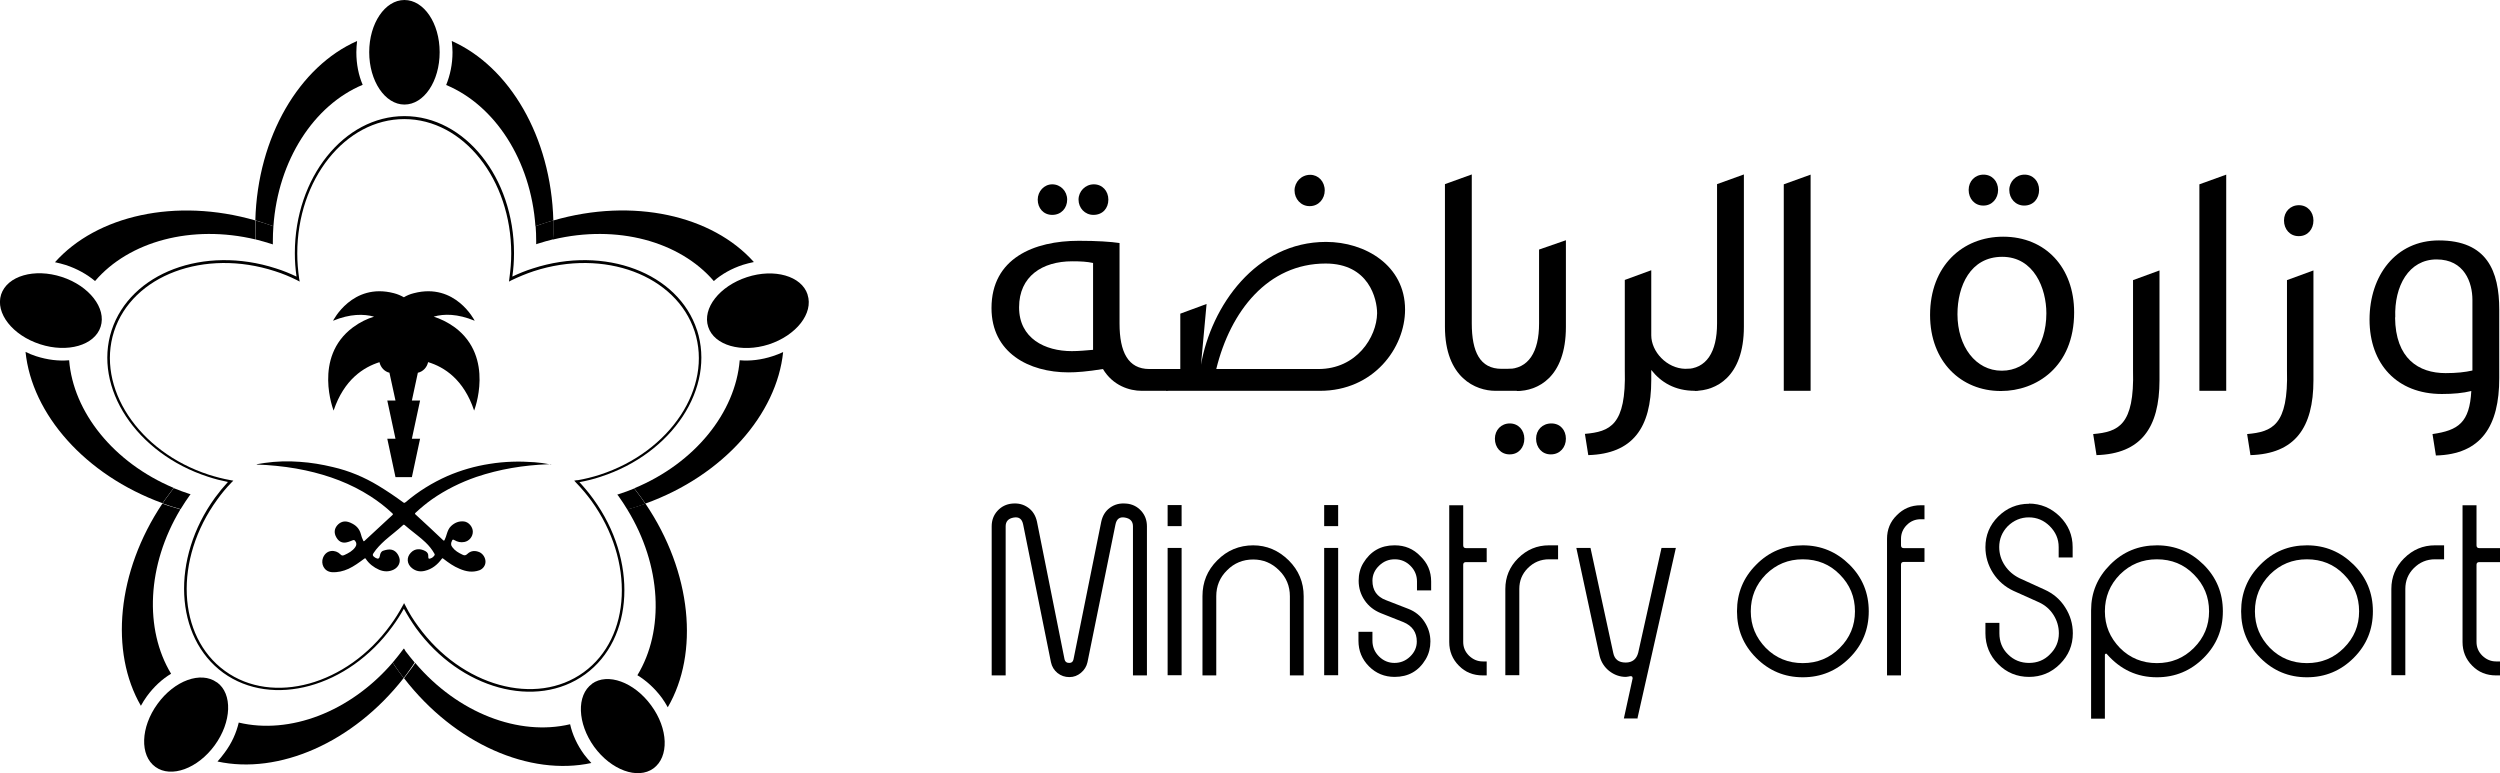 <svg xmlns="http://www.w3.org/2000/svg" id="Layer_1" data-name="Layer 1" viewBox="0 0 134.14 41.49"><defs><style> .cls-1 { fill-rule: evenodd; } </style></defs><g><g><path d="M14.67,12.14c.25-3.55,2.18-6.5,4.79-7.59-.22-.51-.34-1.11-.34-1.75,0-.21.02-.41.04-.6-3.09,1.36-5.34,5.13-5.46,9.62.14.04.29.09.44.14.18.06.35.12.53.18"></path><path d="M29.69,11.83c-.12-4.49-2.36-8.26-5.45-9.63.02.2.04.4.04.6,0,.65-.13,1.24-.34,1.76,2.61,1.09,4.54,4.03,4.79,7.58.17-.06.35-.13.53-.18.14-.05.29-.09.43-.13"></path><path d="M21.7,5.61c1.05,0,1.89-1.25,1.89-2.81s-.85-2.8-1.89-2.8-1.89,1.25-1.89,2.8.85,2.81,1.89,2.81"></path><path d="M39.69,19.33c-.23,2.8-2.4,5.52-5.66,6.87.12.15.23.3.34.45.09.12.17.25.26.37,4.19-1.51,7.05-4.8,7.39-8.13-.18.08-.36.16-.56.22-.61.2-1.22.27-1.77.22"></path><path d="M29.68,12.85c3.43-.82,6.79.1,8.62,2.23.42-.37.95-.67,1.56-.87.2-.06.39-.11.59-.15-2.23-2.5-6.48-3.47-10.76-2.23,0,.12,0,.25,0,.37,0,.21,0,.43-.02.64"></path><path d="M28.75,13.11s.06-.02.09-.03c.28-.09.56-.17.84-.24.01-.21.02-.43.02-.65,0-.13,0-.25,0-.37-.14.04-.29.09-.43.13-.18.06-.35.12-.53.18.02.27.03.53.03.8,0,.06,0,.11,0,.17"></path><path d="M43.33,15.8c-.32-.99-1.78-1.41-3.25-.93-1.47.48-2.41,1.67-2.08,2.67.32.99,1.78,1.41,3.25.94,1.47-.48,2.41-1.67,2.08-2.67"></path><path d="M33.66,27.34c1.84,3,2,6.49.54,8.89.48.29.93.7,1.31,1.21.12.17.23.34.32.51,1.69-2.9,1.3-7.24-1.2-10.93-.14.05-.29.1-.43.15-.18.06-.36.11-.54.16"></path><path d="M21.67,36.38c2.74,3.55,6.77,5.27,10.06,4.56-.13-.14-.27-.3-.39-.46-.38-.52-.63-1.08-.75-1.62-2.74.65-6.02-.59-8.31-3.29-.09.14-.19.28-.3.42-.1.14-.2.27-.3.4"></path><path d="M31.77,36.69c-.85.61-.79,2.13.11,3.38.91,1.25,2.34,1.77,3.18,1.16.85-.62.8-2.13-.12-3.38-.91-1.25-2.34-1.77-3.18-1.16"></path><path d="M8.72,27.01c-2.46,3.67-2.83,7.98-1.16,10.86.09-.17.2-.34.32-.51.38-.52.83-.93,1.3-1.21-1.44-2.38-1.3-5.83.5-8.82-.16-.05-.33-.1-.5-.15-.16-.05-.32-.1-.47-.16"></path><path d="M21.07,35.55c-2.29,2.66-5.53,3.87-8.26,3.22-.13.55-.37,1.1-.76,1.62-.12.17-.25.32-.38.47,3.27.71,7.26-.99,9.99-4.48-.08-.11-.16-.22-.24-.32-.13-.17-.24-.34-.35-.51"></path><path d="M11.63,36.61c-.85-.61-2.27-.1-3.18,1.16-.91,1.25-.96,2.77-.11,3.38.84.61,2.27.09,3.18-1.16.91-1.25.97-2.77.12-3.38"></path><path d="M13.71,11.83c-4.28-1.24-8.53-.26-10.76,2.24.19.04.39.09.58.15.61.2,1.14.5,1.57.86,1.82-2.13,5.19-3.05,8.62-2.23-.01-.22-.02-.43-.02-.65,0-.13,0-.25,0-.37"></path><path d="M9.32,26.18c-3.23-1.36-5.39-4.07-5.61-6.85-.56.05-1.16-.02-1.78-.22-.19-.06-.38-.14-.56-.23.34,3.33,3.18,6.6,7.35,8.12.1-.14.2-.29.31-.43.09-.13.2-.26.29-.39"></path><path d="M14.64,13.11c0-.06,0-.11,0-.17,0-.27.01-.54.03-.8-.18-.06-.35-.13-.53-.18-.15-.05-.29-.09-.43-.13,0,.12,0,.25,0,.37,0,.22,0,.43.02.65.28.07.55.15.84.24.03.01.06.02.09.03"></path><path d="M5.4,17.53c.32-.99-.61-2.19-2.08-2.67-1.47-.48-2.93-.06-3.26.94-.32,1,.61,2.19,2.09,2.67,1.47.48,2.93.06,3.25-.94"></path><path d="M37.4,17.72c-1-3.08-4.95-4.57-8.8-3.32-.39.12-.75.27-1.11.44.06-.41.09-.83.09-1.26,0-4.05-2.64-7.35-5.88-7.35s-5.88,3.3-5.88,7.35c0,.43.03.85.09,1.26-.36-.17-.72-.32-1.11-.44-3.86-1.25-7.8.24-8.81,3.32-1,3.08,1.32,6.61,5.17,7.86.36.12.72.21,1.07.28-.24.26-.47.54-.69.84-2.38,3.28-2.18,7.49.44,9.4,2.63,1.9,6.7.79,9.08-2.49.23-.31.43-.63.61-.95.19.35.41.7.65,1.04,2.38,3.28,6.45,4.39,9.08,2.48,2.62-1.91,2.82-6.12.44-9.4-.23-.32-.49-.63-.75-.91.38-.07.76-.16,1.14-.29,3.86-1.25,6.17-4.78,5.17-7.87M30.98,25.76c-.06.01-.11.02-.17.03.04.04.08.08.11.12.29.3.56.62.81.96,2.33,3.22,2.15,7.34-.41,9.2-2.56,1.86-6.55.76-8.88-2.46-.26-.35-.49-.72-.68-1.1-.03-.05-.05-.1-.08-.15-.02.05-.05.1-.08.15-.19.35-.4.69-.65,1.03-2.33,3.22-6.32,4.32-8.88,2.46-2.57-1.86-2.75-5.99-.41-9.2.23-.32.48-.62.74-.89.04-.04.08-.08.12-.12-.06-.01-.12-.02-.17-.03-.39-.07-.77-.17-1.15-.29-3.78-1.23-6.05-4.68-5.08-7.69.98-3.01,4.85-4.46,8.63-3.23.41.13.8.29,1.18.48.05.03.1.05.15.08-.01-.06-.02-.11-.03-.17-.06-.43-.1-.88-.1-1.34,0-3.97,2.57-7.21,5.74-7.21s5.74,3.24,5.74,7.21c0,.46-.04.9-.1,1.34,0,.06-.02.11-.02.17.05-.03.1-.05.15-.08.38-.18.76-.34,1.18-.48,3.78-1.23,7.64.22,8.63,3.23.98,3.01-1.3,6.46-5.08,7.69-.4.13-.81.23-1.21.3"></path><path d="M34.37,26.66c-.11-.15-.23-.3-.34-.45-.26.11-.54.21-.82.3-.03.01-.06.02-.09.03.02.03.04.05.06.07.17.24.33.48.48.73.18-.05.36-.1.54-.16.14-.05.29-.1.43-.15-.08-.12-.17-.25-.26-.37"></path><path d="M21.75,34.91s-.05-.08-.08-.12c0,.01-.01.03-.03.04-.18.25-.38.49-.57.72.11.17.23.34.35.51.08.11.16.22.24.32.1-.13.2-.26.3-.41.1-.14.2-.28.29-.42-.18-.21-.35-.43-.52-.65"></path><path d="M10.19,26.51c-.3-.1-.59-.2-.87-.32-.1.13-.2.26-.29.39-.11.14-.21.29-.31.43.16.06.32.11.47.16.17.05.33.1.5.15.16-.27.34-.53.53-.8,0,0,0,0,0-.01-.01,0-.02,0-.04-.01"></path></g><g><path d="M20.36,19.43c.06.28.27.51.54.57v.02s.32,1.47.32,1.47h-.44l.44,2.05h-.44l.44,2.06h.88l.44-2.06h-.44l.44-2.05h-.44l.32-1.49c.28-.06.49-.29.55-.57.86.26,1.91.92,2.47,2.6,0,0,1.12-2.85-1.03-4.46-.4-.29-.79-.47-1.14-.58.55-.16,1.28-.16,2.2.22,0,0-1.03-2.06-3.26-1.48-.21.05-.39.13-.54.22-.16-.09-.34-.17-.54-.22-2.23-.58-3.26,1.48-3.26,1.48.92-.38,1.65-.37,2.2-.22-.36.11-.75.29-1.14.58-2.15,1.61-1.03,4.46-1.03,4.46.56-1.67,1.61-2.33,2.47-2.6"></path><path class="cls-1" d="M29.58,24.91c-.07,0-.12,0-.17,0-1.32.05-2.6.26-3.85.68-.84.29-1.65.69-2.38,1.2-.31.22-.6.46-.88.72-.04.04-.05.06,0,.1.5.45.98.91,1.47,1.37.05.05.07.03.09-.02.05-.1.08-.2.11-.3.05-.16.11-.32.23-.43.2-.19.43-.28.7-.25.25.03.47.29.47.55,0,.26-.19.5-.45.55-.2.04-.37,0-.54-.1-.07-.04-.1-.04-.13.04-.06.12-.07.23.02.34.14.19.33.3.54.4.1.05.17.06.27-.04.19-.18.42-.19.65-.09.19.09.32.3.32.51,0,.21-.14.39-.33.46-.37.13-.71.07-1.06-.08-.32-.13-.6-.33-.87-.54-.04-.03-.06-.04-.09.01-.23.31-.52.55-.91.64-.25.06-.48.02-.69-.15-.27-.22-.3-.57-.06-.82.23-.25.54-.23.8-.08.1.06.15.15.14.28,0,.12.02.14.13.1.09-.03.15-.09.2-.16.03-.03.01-.06,0-.09-.13-.23-.29-.43-.48-.61-.27-.26-.58-.48-.87-.72-.08-.07-.17-.14-.25-.21-.03-.02-.04-.03-.08,0-.31.29-.65.54-.97.82-.23.21-.45.43-.62.69-.05.08-.05.12.01.18.05.05.12.09.19.11.06.01.1-.01.12-.07.02-.05.03-.11.04-.16.03-.1.09-.18.19-.2.07-.02.13-.04.21-.05.33-.05.53.16.62.42.09.26-.04.52-.29.65-.26.13-.53.12-.79.01-.29-.13-.54-.32-.71-.58-.03-.05-.04-.04-.09-.01-.27.2-.54.4-.84.54-.29.13-.58.2-.9.18-.43-.04-.59-.46-.47-.77.18-.46.68-.45.93-.19.07.08.13.08.22.04.22-.1.44-.22.58-.42.08-.11.08-.23,0-.33-.03-.05-.08-.07-.14-.04-.08.04-.16.06-.24.09-.33.11-.55-.04-.68-.34-.09-.23-.03-.44.15-.61.18-.16.38-.19.61-.1.02,0,.04.02.07.03.27.12.45.3.53.59.03.12.07.24.13.36.02.04.03.04.07.01.5-.47,1-.93,1.5-1.39.04-.04.02-.05,0-.08-.36-.34-.76-.65-1.18-.92-1.07-.69-2.24-1.12-3.48-1.39-.69-.15-1.4-.24-2.12-.29-.15-.01-.29-.01-.44-.02-.02,0-.05,0-.08-.02.15-.02.29-.05.43-.07.63-.09,1.27-.11,1.9-.06.6.04,1.19.14,1.77.28.87.2,1.68.54,2.44,1,.46.28.91.58,1.34.9.06.05.09,0,.13-.02.68-.58,1.43-1.04,2.24-1.4.72-.31,1.48-.53,2.26-.65.8-.13,1.6-.15,2.4-.09.28.02.55.06.82.11.02,0,.04,0,.07.02"></path></g></g><g><g><path d="M62.23,19.8s1.03,1.17.28,1.17h-1.25c-.66,0-1.55-.28-2.08-1.17-.85.14-1.42.18-1.85.18-2.12,0-4.13-1.05-4.13-3.45,0-2.67,2.28-3.61,4.68-3.61.98,0,1.73.05,2.19.12v4.32c0,1.53.46,2.44,1.6,2.44h.55ZM58.65,14.11c-.32-.07-.66-.09-1.12-.09-1.6,0-2.85.8-2.85,2.47s1.39,2.35,2.83,2.35c.37,0,.78-.04,1.14-.07v-4.66ZM55.68,10.71c0-.44.34-.82.78-.82s.8.36.8.82-.32.82-.8.82-.78-.37-.78-.82ZM57.87,10.71c0-.44.36-.82.82-.82s.78.36.78.82-.3.82-.8.82c-.46,0-.8-.37-.8-.82Z"></path><path d="M62.05,19.8h1.28v-2.97l1.41-.52-.3,3.26c.55-3.15,2.95-6.59,6.71-6.59,2.1,0,4.24,1.26,4.24,3.63,0,2.06-1.69,4.36-4.56,4.36h-8.26l-.52-1.17ZM71.13,14.14c-3.1,0-5.11,2.55-5.87,5.66h5.48c2.05,0,3.13-1.71,3.15-2.99,0-.77-.44-2.67-2.76-2.67ZM70.26,11.06c-.46,0-.8-.39-.8-.84s.36-.84.84-.84c.44,0,.78.36.78.84,0,.44-.32.84-.8.84h-.02Z"></path><path d="M81.12,19.8s1.03,1.17.28,1.17h-1.16c-1.05,0-2.71-.69-2.71-3.44v-7.65l1.44-.52v7.99c0,1.53.44,2.44,1.6,2.44h.53Z"></path><path d="M80.99,24.38c-.46,0-.78-.37-.78-.84s.34-.82.8-.82.78.36.78.82-.3.84-.78.84h-.02ZM80.87,19.8c1.14,0,1.71-.91,1.71-2.44v-3.97l1.44-.5v4.65c0,2.74-1.55,3.44-2.62,3.44l-.53-1.17ZM83.2,24.38c-.46,0-.78-.37-.78-.84s.34-.82.82-.82.78.36.78.82-.32.84-.8.84h-.02Z"></path><path d="M90.67,19.8s1.03,1.17.28,1.17c-1.09,0-1.83-.46-2.35-1.12v.55c0,2.56-1,3.95-3.38,4.02l-.18-1.14c1.35-.12,2.22-.46,2.14-3.42v-4.84l1.42-.52v3.49c0,.87.82,1.78,1.83,1.8h.23Z"></path><path d="M90.42,19.8c1.14,0,1.71-.91,1.71-2.44v-7.48l1.44-.52v8.17c0,2.74-1.55,3.44-2.62,3.44l-.53-1.17Z"></path><path d="M95.71,9.89l1.44-.52v11.6h-1.44v-11.09Z"></path><path d="M107.35,20.98c-2.12,0-3.79-1.57-3.79-4.08,0-2.63,1.74-4.2,3.92-4.2,2.28,0,3.81,1.66,3.81,4.06,0,2.94-2.05,4.22-3.92,4.22h-.02ZM107.42,19.89c1.37,0,2.38-1.28,2.38-3.08,0-1.33-.66-3.03-2.37-3.03s-2.4,1.57-2.4,3.08c0,1.73.98,3.03,2.37,3.03h.02ZM106.41,11.03c-.46,0-.78-.37-.78-.84s.34-.82.8-.82.78.36.78.82-.32.84-.78.84h-.02ZM107.81,10.19c0-.44.36-.82.82-.82s.78.36.78.82-.3.84-.8.84c-.46,0-.8-.37-.8-.84Z"></path><path d="M112.31,23.29c1.35-.12,2.22-.46,2.14-3.42v-4.84l1.42-.52v5.89c0,2.56-1,3.95-3.38,4.02l-.18-1.14Z"></path><path d="M118.01,9.89l1.44-.52v11.6h-1.44v-11.09Z"></path><path d="M120.57,23.29c1.35-.12,2.22-.46,2.14-3.42v-4.84l1.42-.52v5.89c0,2.56-1,3.95-3.38,4.02l-.18-1.14ZM123.33,12.67c-.46,0-.78-.37-.78-.84s.34-.82.8-.82.78.36.78.82-.3.84-.78.84h-.02Z"></path><path d="M130.52,23.29c1.39-.2,1.99-.62,2.08-2.31-.44.11-.96.16-1.58.16-2.42,0-3.88-1.62-3.88-3.99s1.41-4.25,3.72-4.25c2.58,0,3.24,1.64,3.24,3.72v3.67c0,2.56-.96,4.09-3.4,4.15l-.18-1.14ZM128.51,17.03c.02,2.21,1.26,2.99,2.71,2.99.59,0,1.05-.05,1.44-.14v-3.79c0-.93-.43-2.17-1.92-2.17s-2.28,1.42-2.22,3.11Z"></path></g><g><path d="M60.44,27.02c.32.03.58.16.79.39.21.23.31.51.31.83v8h-.75v-8c0-.26-.14-.42-.43-.47-.28-.05-.45.07-.51.38l-1.5,7.38c-.05.23-.17.42-.35.57-.18.15-.38.23-.62.23s-.45-.07-.64-.22c-.18-.15-.3-.34-.35-.58l-1.49-7.38c-.06-.31-.23-.43-.51-.38-.29.05-.43.21-.43.47v8h-.75v-8c0-.32.1-.6.31-.83.21-.23.47-.36.79-.39.33-.03.61.04.86.22.25.18.4.43.47.75l1.48,7.39c.03.13.11.19.25.19.13,0,.2-.06.23-.19l1.49-7.39c.07-.32.22-.57.47-.75.25-.18.53-.25.86-.22Z"></path><path d="M63.4,28.23h-.75v-1.13h.75v1.13ZM63.4,36.23h-.75v-6.83h.75v6.83Z"></path><path d="M67.23,29.26c.74,0,1.37.27,1.92.81.53.53.8,1.17.8,1.92v4.25h-.74v-4.25c0-.54-.19-1.01-.58-1.39-.39-.39-.85-.58-1.39-.58s-1.02.19-1.4.58c-.39.38-.58.85-.58,1.39v4.25h-.74v-4.25c0-.76.26-1.39.79-1.92.53-.54,1.18-.81,1.94-.81Z"></path><path d="M71.8,28.23h-.75v-1.13h.75v1.13ZM71.8,36.23h-.75v-6.83h.75v6.83Z"></path><path d="M74.84,29.26c.54,0,1,.19,1.37.58.39.37.58.83.58,1.36v.48h-.76v-.48c0-.33-.12-.61-.35-.84-.23-.23-.51-.35-.84-.35s-.6.11-.84.34c-.24.23-.36.5-.36.81,0,.51.24.86.72,1.04l1.21.47c.36.14.65.37.86.69.21.32.32.67.32,1.06,0,.34-.08.66-.25.95-.38.64-.94.95-1.67.95-.54,0-1-.19-1.37-.56-.38-.38-.57-.84-.57-1.38v-.48h.75v.48c0,.33.12.61.35.84.23.23.51.35.83.35s.6-.11.84-.34c.24-.23.36-.5.36-.81,0-.49-.24-.84-.72-1.04l-1.21-.48c-.37-.15-.66-.38-.87-.69-.21-.31-.32-.66-.32-1.05,0-.35.08-.67.25-.95.38-.63.94-.95,1.67-.95Z"></path><path d="M78.51,27.1v2.16c0,.1.05.15.15.15h1.11v.75h-1.11c-.1,0-.15.05-.15.14v4.14c0,.29.1.53.31.74.21.2.45.31.74.31h.21v.75h-.21c-.51,0-.94-.17-1.28-.52-.35-.35-.52-.78-.52-1.27v-7.34h.75Z"></path><path d="M83.6,30.01h-.49c-.44,0-.82.16-1.13.47-.31.31-.46.68-.46,1.12v4.63h-.75v-4.63c0-.64.23-1.19.68-1.64.47-.47,1.02-.7,1.66-.7h.49v.75Z"></path><path d="M87.89,38.55h-.76l.47-2.15s0-.06-.02-.09c-.02-.02-.05-.03-.08-.03-.01,0-.05,0-.12.02-.06.01-.11.02-.14.02-.33,0-.63-.11-.9-.32-.26-.21-.43-.48-.51-.8l-1.25-5.8h.76l1.22,5.63c.07.35.29.52.67.52.35,0,.58-.18.67-.53l1.25-5.62h.77l-2.06,9.14Z"></path><path d="M96.73,29.26c.98,0,1.81.35,2.51,1.04.69.69,1.03,1.52,1.03,2.5s-.34,1.81-1.03,2.5-1.53,1.04-2.51,1.04-1.81-.35-2.5-1.04c-.69-.69-1.03-1.52-1.03-2.5s.34-1.81,1.03-2.5c.69-.7,1.52-1.04,2.5-1.04ZM96.73,30.01c-.78,0-1.43.27-1.98.81-.54.55-.81,1.21-.81,1.98s.27,1.41.81,1.97c.54.54,1.2.81,1.98.81s1.44-.27,1.98-.81c.55-.55.82-1.2.82-1.97s-.27-1.43-.82-1.98c-.53-.54-1.19-.81-1.98-.81Z"></path><path d="M103.27,27.86h-.21c-.29,0-.54.1-.75.31-.2.2-.31.45-.31.74v.35c0,.1.05.15.15.15h1.11v.74h-1.11c-.1,0-.15.05-.15.15v5.94h-.75v-7.33c0-.49.17-.92.52-1.26.35-.36.78-.54,1.28-.54h.21v.76Z"></path><path d="M108.86,27.02c.63,0,1.19.23,1.66.69.46.46.69,1.01.69,1.64v.56h-.75v-.56c0-.43-.16-.8-.48-1.12-.31-.31-.69-.47-1.12-.47s-.81.16-1.13.47c-.31.32-.46.7-.46,1.12,0,.36.1.69.3.99.2.3.46.52.78.68l1.36.62c.46.21.83.52,1.1.95.27.42.41.89.41,1.39,0,.64-.23,1.19-.69,1.65-.46.46-1.02.69-1.66.69s-1.21-.23-1.66-.69c-.45-.45-.68-1.01-.68-1.65v-.56h.75v.56c0,.45.15.83.46,1.13.31.31.69.46,1.13.46s.82-.15,1.12-.46c.32-.31.48-.69.48-1.13,0-.36-.1-.69-.29-.99-.19-.3-.45-.52-.77-.67l-1.38-.62c-.45-.21-.82-.53-1.09-.95-.27-.42-.41-.89-.41-1.39,0-.64.23-1.19.68-1.64.46-.46,1.02-.69,1.66-.69Z"></path><path d="M115.73,29.26c.98,0,1.81.35,2.51,1.04.69.69,1.03,1.52,1.03,2.5s-.34,1.81-1.03,2.5-1.53,1.04-2.51,1.04c-1.06,0-1.95-.41-2.68-1.24-.01-.03-.04-.03-.08-.02-.02.02-.03.04-.03.05v3.43h-.74v-5.81c0-.96.34-1.77,1.03-2.46.69-.69,1.52-1.03,2.5-1.03ZM115.73,30.01c-.78,0-1.43.27-1.98.81-.54.55-.81,1.21-.81,1.98s.27,1.41.81,1.97c.54.54,1.2.81,1.98.81s1.44-.27,1.98-.81c.55-.55.82-1.2.82-1.97s-.27-1.43-.82-1.98c-.53-.54-1.19-.81-1.98-.81Z"></path><path d="M123.78,29.26c.98,0,1.81.35,2.51,1.04.69.69,1.03,1.52,1.03,2.5s-.34,1.81-1.03,2.5-1.53,1.04-2.51,1.04-1.81-.35-2.5-1.04c-.69-.69-1.03-1.52-1.03-2.5s.34-1.81,1.03-2.5c.69-.7,1.52-1.04,2.5-1.04ZM123.78,30.01c-.78,0-1.43.27-1.98.81-.54.55-.81,1.21-.81,1.98s.27,1.41.81,1.97c.54.54,1.2.81,1.98.81s1.44-.27,1.98-.81c.55-.55.82-1.2.82-1.97s-.27-1.43-.82-1.98c-.53-.54-1.19-.81-1.98-.81Z"></path><path d="M131.14,30.01h-.49c-.44,0-.82.16-1.13.47-.31.31-.46.68-.46,1.12v4.63h-.75v-4.63c0-.64.23-1.19.68-1.64.47-.47,1.02-.7,1.66-.7h.49v.75Z"></path><path d="M132.88,27.1v2.16c0,.1.05.15.15.15h1.11v.75h-1.11c-.1,0-.15.05-.15.14v4.14c0,.29.1.53.31.74.21.2.45.31.74.31h.21v.75h-.21c-.51,0-.94-.17-1.28-.52-.35-.35-.52-.78-.52-1.27v-7.34h.75Z"></path></g></g></svg>